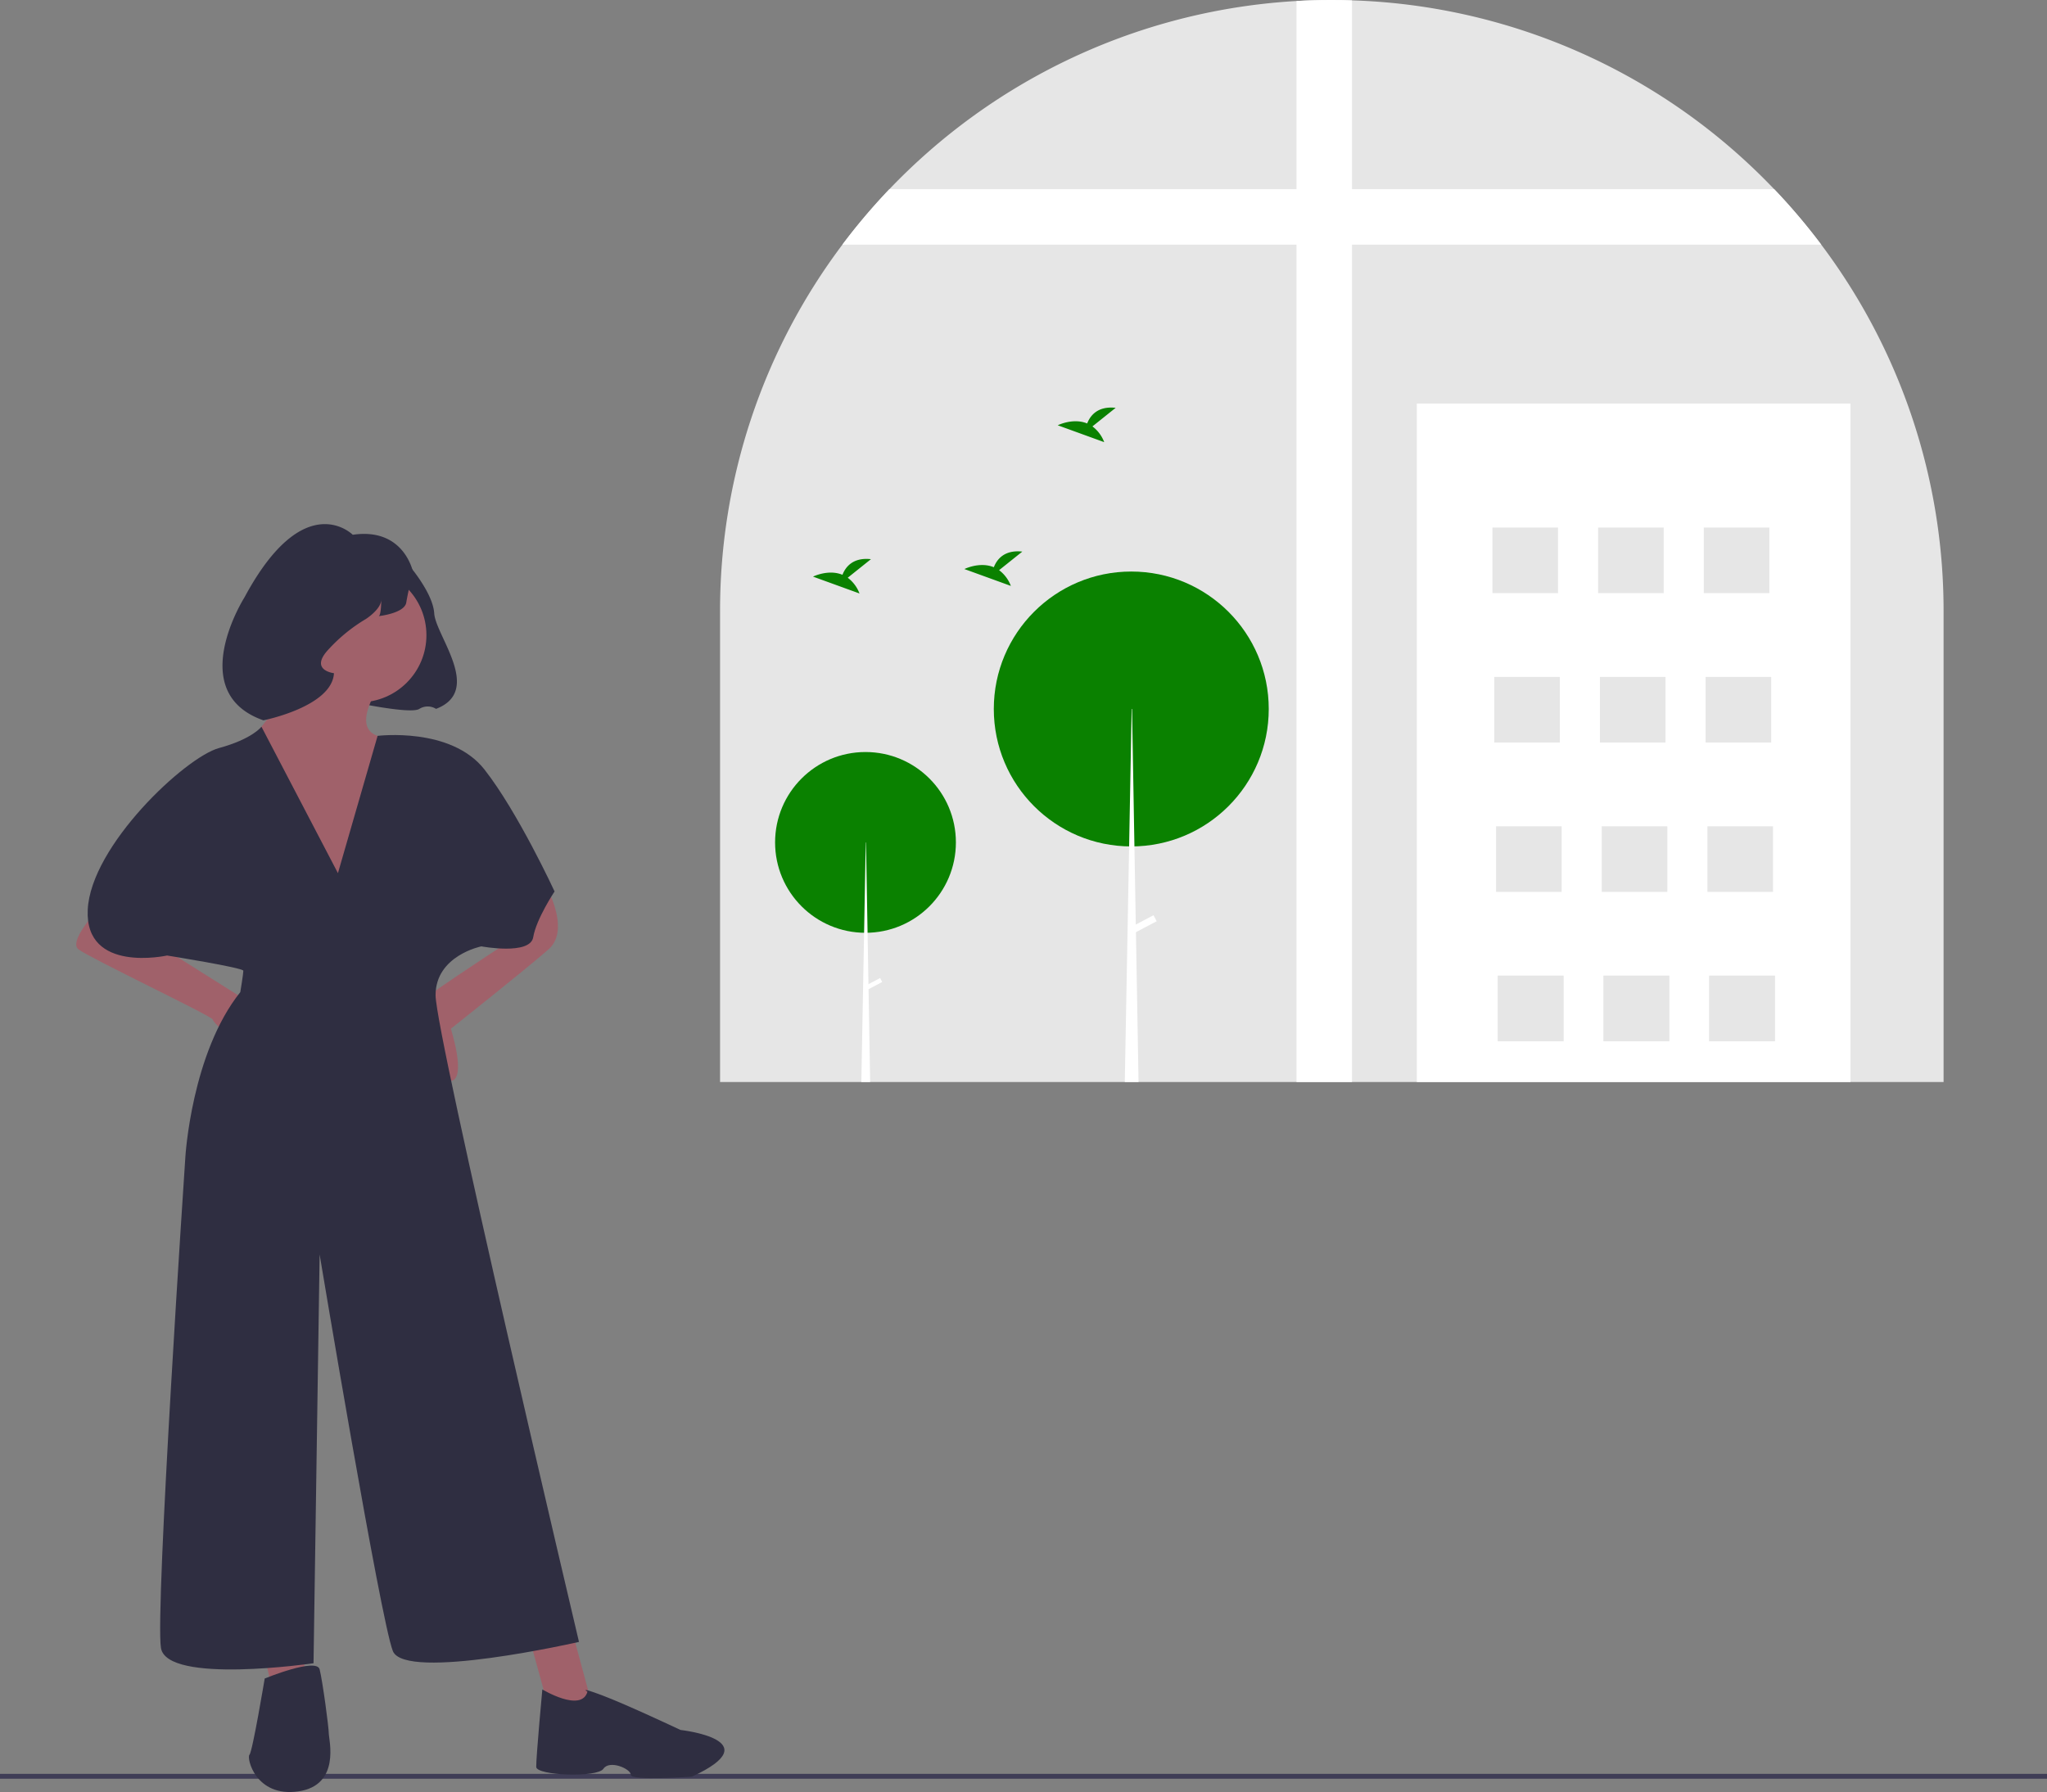 <svg id="eff45866-e19f-4ee8-a102-cbde9b03ed91" data-name="Layer 1" xmlns="http://www.w3.org/2000/svg" width="840.5" height="735.953" viewBox="0 0 840.5 735.953"><rect x="0" y="0" width="840.5" height="735.953" fill="#808080" stroke="none"/><rect y="728.492" width="840.5" height="2" fill="#3f3d56"/><path d="M977.787,333.217v193.18h-502.38v-193.18a249.991,249.991,0,0,1,50.23-150.72,251.155,251.155,0,0,1,186.46-100.06q7.185-.42,14.5-.41c2.77,0,5.54.04,8.28.14a250.354,250.354,0,0,1,169.33,73.43c1.36,1.36,2.69,2.73,4.03,4.11a253.053,253.053,0,0,1,19.32,22.79A250.056,250.056,0,0,1,977.787,333.217Z" transform="translate(-179.75 -82.024)" fill="#e6e6e6"/><path d="M734.881,82.169v444.226H712.092V82.438q7.194-.419,14.502-.414C729.37,82.024,732.136,82.065,734.881,82.169Z" transform="translate(-179.75 -82.024)" fill="#fff"/><path d="M927.555,182.499H525.632a251.944,251.944,0,0,1,19.318-22.788H908.237A251.944,251.944,0,0,1,927.555,182.499Z" transform="translate(-179.75 -82.024)" fill="#fff"/><rect x="581.747" y="165.733" width="178.05" height="278.64" fill="#fff"/><rect x="612.793" y="216.656" width="26.932" height="26.932" fill="#e6e6e6"/><rect x="656.184" y="216.656" width="26.932" height="26.932" fill="#e6e6e6"/><rect x="699.574" y="216.656" width="26.932" height="26.932" fill="#e6e6e6"/><rect x="613.541" y="278.001" width="26.932" height="26.932" fill="#e6e6e6"/><rect x="656.932" y="278.001" width="26.932" height="26.932" fill="#e6e6e6"/><rect x="700.322" y="278.001" width="26.932" height="26.932" fill="#e6e6e6"/><rect x="614.289" y="339.347" width="26.932" height="26.932" fill="#e6e6e6"/><rect x="657.68" y="339.347" width="26.932" height="26.932" fill="#e6e6e6"/><rect x="701.071" y="339.347" width="26.932" height="26.932" fill="#e6e6e6"/><rect x="615.037" y="400.692" width="26.932" height="26.932" fill="#e6e6e6"/><rect x="658.428" y="400.692" width="26.932" height="26.932" fill="#e6e6e6"/><rect x="701.819" y="400.692" width="26.932" height="26.932" fill="#e6e6e6"/><rect x="615.037" y="400.692" width="26.932" height="26.932" fill="#e6e6e6"/><rect x="658.428" y="400.692" width="26.932" height="26.932" fill="#e6e6e6"/><rect x="701.819" y="400.692" width="26.932" height="26.932" fill="#e6e6e6"/><circle cx="355.372" cy="345.962" r="37.119" fill="#0a8100"/><polygon points="357.287 444.373 353.667 444.373 354.797 383.073 355.477 345.963 355.577 345.963 356.227 383.073 356.587 404.183 356.627 406.233 357.287 444.373" fill="#fff"/><rect x="537.569" y="482.644" width="1.836" height="6.934" transform="translate(538.018 -298.857) rotate(62.234)" fill="#fff"/><circle cx="464.502" cy="291.166" r="56.446" fill="#0a8100"/><polygon points="467.487 444.373 461.837 444.373 463.007 380.763 463.617 347.603 464.657 291.163 464.817 291.163 465.797 347.593 466.357 379.703 466.417 382.823 467.487 444.373" fill="#fff"/><rect x="647.973" y="456.309" width="2.791" height="10.545" transform="translate(575.538 -410.074) rotate(62.234)" fill="#fff"/><path d="M527.829,319.29l9.536-7.627c-7.408-.817-10.451,3.223-11.697,6.42-5.787-2.403-12.087.746-12.087.746l19.079,6.926A14.437,14.437,0,0,0,527.829,319.29Z" transform="translate(-179.75 -82.024)" fill="#0a8100"/><path d="M628.304,257.14l9.536-7.627c-7.408-.817-10.451,3.223-11.697,6.42-5.787-2.403-12.087.746-12.087.746l19.079,6.926A14.437,14.437,0,0,0,628.304,257.14Z" transform="translate(-179.75 -82.024)" fill="#0a8100"/><path d="M589.979,316.183l9.536-7.627c-7.408-.817-10.451,3.223-11.697,6.42-5.787-2.403-12.087.746-12.087.746l19.079,6.926A14.437,14.437,0,0,0,589.979,316.183Z" transform="translate(-179.75 -82.024)" fill="#0a8100"/><path d="M325.545,370.514s22.962,4.917,26.39,2.632a6.45,6.45,0,0,1,6.856,0c19.426-7.428-.178-30.079-.749-39.221s-11.998-21.712-11.998-21.712Z" transform="translate(-179.75 -82.024)" fill="#2f2e41"/><path d="M304.726,349.151c0,12.528-25.057,40.091-25.057,40.091l47.608,73.918s18.793-75.171,7.517-78.929,1.253-21.298,1.253-21.298Z" transform="translate(-179.75 -82.024)" fill="#a0616a"/><path d="M249.601,473.183l33.827,21.298-8.77,13.781s-7.517-6.264-7.517-7.517-50.114-25.057-55.125-28.815,11.276-20.046,11.276-20.046Z" transform="translate(-179.75 -82.024)" fill="#a0616a"/><path d="M384.462,471.513s-33.381,21.715-34.633,24.22,8.77,31.321,15.177,30.22-.143-21.45-.143-21.45,30.068-23.804,40.091-32.574-2.506-28.815-2.506-28.815Z" transform="translate(-179.75 -82.024)" fill="#a0616a"/><polygon points="217.932 674.792 225.493 702.224 243.47 701.475 234.218 667.276 217.932 674.792" fill="#a0616a"/><polygon points="106.183 669.291 112.447 696.853 124.976 696.853 124.976 669.291 106.183 669.291" fill="#a0616a"/><circle cx="147.527" cy="260.863" r="27.563" fill="#a0616a"/><path d="M287.103,380.473s-3.676,5.011-17.457,8.769-52.62,40.091-53.872,66.401,32.574,18.793,32.574,18.793,31.321,5.011,31.321,6.264-1.253,8.77-1.253,8.77c-20.046,25.057-22.551,67.654-22.551,67.654s-12.528,186.674-10.023,201.708,62.642,6.264,62.642,6.264L310.99,597.214S336.047,747.556,341.058,760.084s76.424-3.759,76.424-3.759-58.884-249.316-58.884-265.603,18.793-20.046,18.793-20.046,20.045,3.759,21.298-3.759,8.77-18.793,8.77-18.793-15.034-32.574-28.815-50.114S334.794,384.231,334.794,384.231l-16.287,56.378Z" transform="translate(-179.75 -82.024)" fill="#2f2e41"/><path d="M402.434,775.841s-2.584,27.877-2.506,31.838c.07,3.535,25.07,4.508,27.576.749s11.276,0,11.276,2.506,25.057.736,25.057.736c32.574-15.034-4.662-19.182-4.662-19.182s-22.187-10.474-32.209-14.232-5.992-1.498-5.992-1.498C418.467,785.527,402.434,775.841,402.434,775.841Z" transform="translate(-179.75 -82.024)" fill="#2f2e41"/><path d="M282.175,802.681c-1.253,1.253,2.506,17.54,20.046,15.034s12.528-21.298,12.528-23.804-2.506-21.298-3.759-26.31-22.551,3.759-22.551,3.759S283.427,801.428,282.175,802.681Z" transform="translate(-179.75 -82.024)" fill="#2f2e41"/><path d="M349.443,317.355A93.126,93.126,0,0,0,346.586,329.354c-.571,4.571-11.427,5.714-11.427,5.714,1.143,0,1.143-6.856,1.143-6.856,0,3.999-6.285,7.999-6.285,7.999A67.492,67.492,0,0,0,314.59,348.78c-7.999,8.57,2.285,9.713,2.285,9.713-.771,13.774-28.968,19.356-28.968,19.356-32.567-11.427-7.757-50.526-7.757-50.526,24.568-45.709,44.439-25.68,44.439-25.68C346.015,298.501,349.443,317.355,349.443,317.355Z" transform="translate(-179.75 -82.024)" fill="#2f2e41"/></svg>